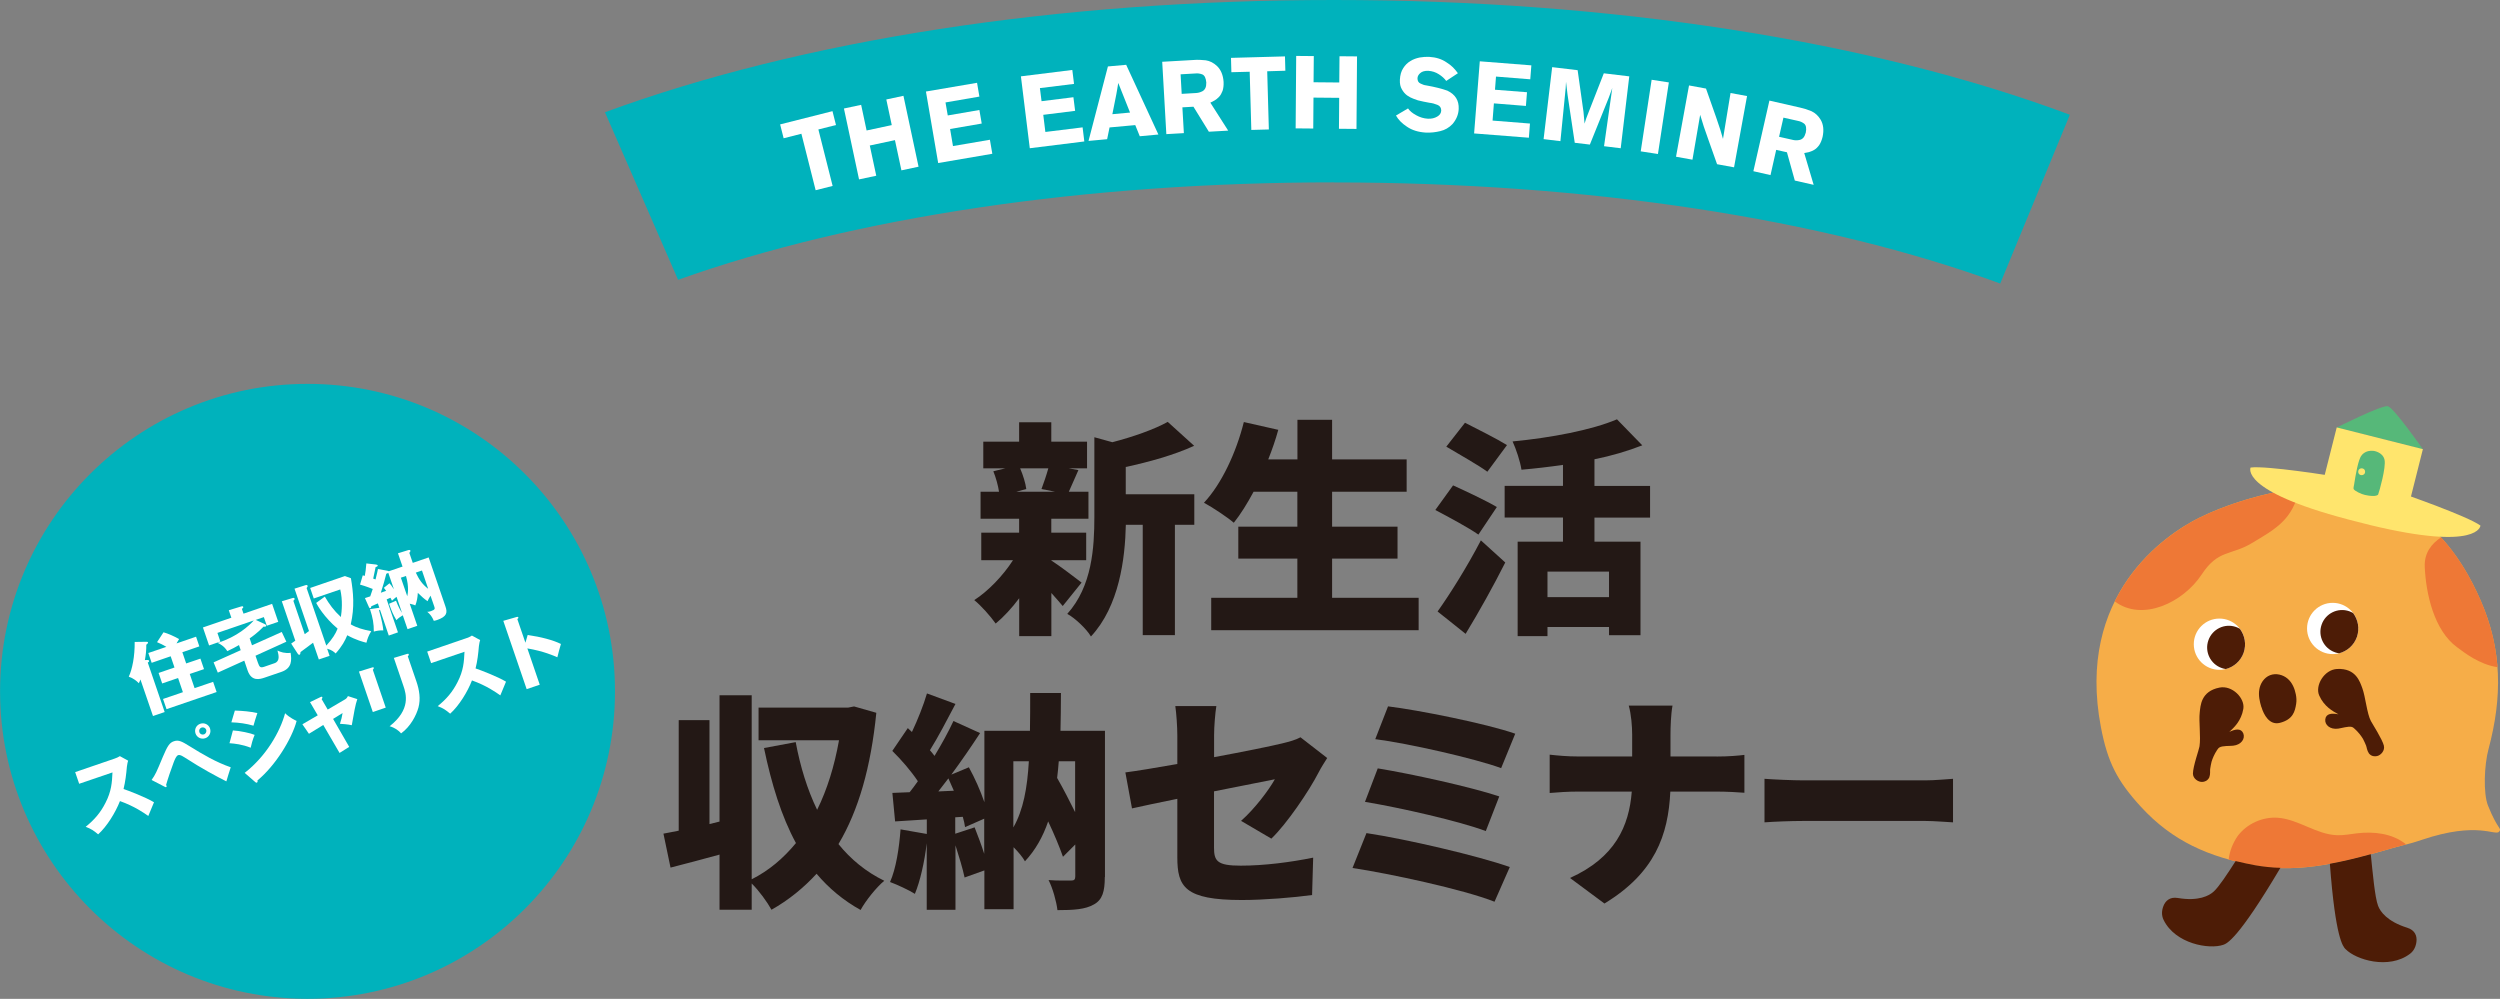 <?xml version="1.0" encoding="UTF-8"?><svg id="_レイヤー_2" xmlns="http://www.w3.org/2000/svg" viewBox="0 0 320.94 128.23"><rect x="0" y="0" width="320.94" height="128.23" fill="#808080" stroke="none"/><defs><style>.cls-1{fill:#56b879;}.cls-1,.cls-2,.cls-3,.cls-4,.cls-5,.cls-6,.cls-7,.cls-8{stroke-width:0px;}.cls-2{fill:#231815;}.cls-3{fill:#4d1c06;}.cls-4{fill:#ee7836;}.cls-5{fill:#fff;}.cls-6{fill:#f6ad48;}.cls-7{fill:#00b2bc;}.cls-8{fill:#ffe56d;}</style></defs><g id="_原稿"><path class="cls-7" d="M171.26,23.42c32.43,0,62.77,4.61,85.52,12.98l8.94-21.67c-.06-.02-.11-.04-.17-.06C240.19,5.21,206.7,0,171.26,0s-68.32,5.12-93.6,14.41l9.39,21.51c22.61-8.07,52.39-12.51,84.21-12.51Z"/><path class="cls-5" d="M100.15,15.97l6.72-1.7.45,1.78-2.26.57,1.83,7.25-2.18.55-1.83-7.25-2.28.58-.45-1.78Z"/><path class="cls-5" d="M115.98,12.3l1.94,9.1-2.2.47-.83-3.88-3.23.69.83,3.88-2.21.47-1.94-9.1,2.21-.47.7,3.29,3.23-.69-.7-3.29,2.2-.47Z"/><path class="cls-5" d="M118.87,11.75l6.56-1.12.3,1.77-4.35.75.29,1.67,4.06-.7.3,1.74-4.06.7.37,2.19,4.74-.81.31,1.8-6.95,1.19-1.57-9.17Z"/><path class="cls-5" d="M131.06,9.8l6.6-.82.22,1.79-4.38.54.21,1.68,4.09-.51.22,1.75-4.09.51.27,2.2,4.78-.59.22,1.81-7,.87-1.14-9.23Z"/><path class="cls-5" d="M144.57,8.31l4.14,8.96-2.39.22-.58-1.43-3.3.3-.31,1.51-2.39.22,2.49-9.56,2.34-.21ZM143.56,10.63c-.03.24-.07.49-.12.73-.04.24-.08.49-.13.74-.16.85-.33,1.7-.51,2.56l2.27-.21-1.52-3.82Z"/><path class="cls-5" d="M149.21,7.93l4.04-.23c.48-.04,1-.02,1.54.04.53.08,1.02.33,1.46.75.49.48.77,1.15.83,2.02.02.46-.03.84-.13,1.15-.12.31-.26.57-.45.77-.19.2-.38.35-.58.47-.21.12-.39.21-.54.28l2.29,3.59-2.48.14-1.98-3.21-1.42.08.19,3.31-2.25.13-.53-9.29ZM151.56,9.53l.14,2.52,1.87-.11c.09,0,.21-.03.37-.06.14-.04.29-.1.43-.17.16-.09.28-.22.37-.4.09-.18.12-.42.12-.72-.05-.57-.22-.92-.52-1.04-.3-.11-.58-.15-.85-.12l-1.91.11Z"/><path class="cls-5" d="M158.03,7.43l6.93-.19.05,1.84-2.33.07.21,7.47-2.25.06-.21-7.47-2.35.06-.05-1.84Z"/><path class="cls-5" d="M174.21,7.25l-.07,9.3-2.25-.02.03-3.97-3.3-.03-.03,3.97-2.26-.02.07-9.3,2.26.02-.03,3.36,3.3.03.03-3.37,2.25.02Z"/><path class="cls-5" d="M180.75,13.91c.22.33.57.62,1.05.88.48.27.98.42,1.51.45.46.02.85-.07,1.19-.27.33-.19.5-.44.52-.77,0-.36-.16-.61-.49-.74-.34-.14-.68-.23-1.04-.27-.5-.09-.99-.19-1.47-.31-.13-.04-.32-.11-.58-.21-.26-.09-.52-.23-.8-.42-.27-.2-.49-.46-.67-.78-.2-.33-.28-.74-.26-1.22.03-.61.17-1.11.43-1.5.24-.38.54-.69.92-.91.18-.12.38-.21.59-.29.2-.07.4-.13.61-.17.42-.07.83-.1,1.22-.08.86.05,1.6.28,2.21.7.31.19.58.4.83.64.24.25.46.5.64.76l-1.5.99c-.23-.32-.54-.6-.95-.86-.4-.26-.86-.41-1.36-.44-.45-.01-.78.08-1.01.28-.24.2-.36.43-.37.67,0,.34.12.57.4.69.26.13.5.21.71.23,1.13.2,2.04.43,2.73.68,1.01.48,1.5,1.26,1.45,2.35-.03.71-.3,1.36-.8,1.94-.44.46-.96.76-1.56.9-.61.15-1.23.22-1.87.19-.96-.06-1.77-.31-2.42-.76-.64-.42-1.11-.9-1.4-1.43l1.56-.92Z"/><path class="cls-5" d="M189.96,7.87l6.63.52-.14,1.79-4.4-.35-.13,1.69,4.11.32-.14,1.76-4.11-.33-.17,2.21,4.8.38-.14,1.82-7.03-.55.73-9.27Z"/><path class="cls-5" d="M209.16,9.79l-1.1,9.24-2.14-.26.93-6.56.13-.92-.11.32c-.13.38-.25.7-.35.95l-2.42,6-1.94-.23-.92-6.14-.2-1.69c-.02.52-.06,1.11-.14,1.78l-.58,5.84-2.16-.26,1.1-9.24,3.27.39.75,5.34.14,1.52c.14-.48.27-.85.38-1.11l2.09-5.35,3.25.39Z"/><path class="cls-5" d="M214.24,10.58l-1.4,9.19-2.21-.34,1.4-9.19,2.21.34Z"/><path class="cls-5" d="M216.84,10.97l2.17.4,1.31,3.72c.41,1.17.7,2.09.87,2.74l.97-5.89,2.12.39-1.67,9.15-2.18-.4-1.13-3.19c-.42-1.15-.77-2.2-1.04-3.15l-.99,5.76-2.11-.38,1.67-9.15Z"/><path class="cls-5" d="M227.13,12.91l3.95.9c.47.1.96.25,1.46.46.49.23.89.6,1.2,1.12.34.59.42,1.32.24,2.17-.11.45-.26.8-.44,1.07-.2.27-.41.48-.64.61-.23.13-.46.23-.68.29-.23.05-.43.09-.6.12l1.21,4.08-2.42-.55-1.01-3.63-1.38-.31-.73,3.24-2.2-.5,2.06-9.07ZM228.95,15.1l-.56,2.46,1.82.41c.09.02.21.04.37.04.15,0,.3-.01.46-.05.18-.04.33-.13.47-.28.13-.15.23-.37.31-.66.11-.56.04-.94-.21-1.15-.26-.19-.52-.3-.79-.35l-1.87-.42Z"/><path class="cls-2" d="M136.43,77.8c-.38-.47-.91-1.05-1.46-1.67v5.53h-4.13v-4.86c-.94,1.26-1.99,2.4-3.02,3.25-.64-.91-1.87-2.31-2.75-3.01,1.81-1.17,3.69-3.13,4.97-5.12h-4.07v-3.54h4.86v-1.79h-4.95v-3.46h2.37c-.12-.82-.41-1.84-.73-2.63l1.55-.38h-2.84v-3.42h4.6v-2.49h4.13v2.49h4.59v3.42h-2.37l1.26.23c-.5,1.08-.88,2.05-1.23,2.78h2.52v3.46h-4.77v1.79h4.48v3.54h-4.48v.03c1.05.67,3.28,2.37,3.89,2.84l-2.43,3.02ZM130.96,60.12c.38.88.7,1.93.79,2.66l-1.29.35h5l-1.76-.35c.29-.76.64-1.79.88-2.66h-3.63ZM144.54,63.45h8.78v3.92h-2.49v14.17h-4.13v-14.17h-2.17c-.09,4.33-.85,10.45-4.48,14.34-.53-.94-2.08-2.4-3.04-2.9,3.19-3.54,3.48-8.52,3.48-12.47v-10.21l2.31.64c2.69-.7,5.36-1.64,7.11-2.61l3.39,3.07c-2.61,1.2-5.82,2.08-8.78,2.72v3.48Z"/><path class="cls-2" d="M182.12,76.74v4.16h-26.63v-4.16h11.06v-5.03h-7.58v-4.1h7.58v-4.48h-5.62c-.82,1.52-1.67,2.9-2.54,3.98-.85-.73-2.75-1.99-3.83-2.57,2.25-2.4,4.13-6.41,5.12-10.36l4.42,1c-.35,1.29-.79,2.54-1.29,3.8h3.75v-5.09h4.45v5.09h9.57v4.15h-9.57v4.48h8.4v4.1h-8.4v5.03h11.12Z"/><path class="cls-2" d="M189.79,68.63c-1.2-.85-3.8-2.25-5.53-3.16l2.28-3.16c1.61.73,4.3,1.99,5.62,2.78l-2.37,3.54ZM184.55,78.5c1.55-2.17,3.78-5.71,5.56-9.13l3.13,2.84c-1.55,3.07-3.31,6.23-5.09,9.16l-3.6-2.87ZM190.94,60.56c-1.14-.85-3.66-2.25-5.27-3.22l2.4-3.07c1.55.79,4.13,2.08,5.39,2.87l-2.52,3.42ZM204.69,66.44v3.1h5.91v12h-4.04v-1.05h-7.9v1.17h-3.83v-12.12h5.82v-3.1h-7.49v-4.07h7.49v-2.69c-1.79.26-3.6.47-5.33.62-.15-1.03-.7-2.69-1.14-3.63,4.92-.47,10.16-1.46,13.4-2.84l3.25,3.34c-1.87.73-3.95,1.35-6.14,1.79v3.42h7.14v4.07h-7.14ZM206.56,73.38h-7.9v3.28h7.9v-3.28Z"/><path class="cls-2" d="M112.5,91.5c-.7,6.99-2.28,12.53-4.86,16.86,1.58,1.96,3.54,3.57,5.88,4.71-1,.82-2.4,2.57-3.04,3.75-2.22-1.23-4.1-2.81-5.65-4.65-1.67,1.81-3.57,3.37-5.79,4.62-.55-1-1.61-2.46-2.54-3.37v3.37h-4.13v-7.08c-2.2.62-4.39,1.17-6.29,1.67l-.91-4.36c.58-.12,1.26-.23,1.96-.38v-14.19h3.95v13.34l1.29-.32v-16.21h4.13v23.62c2.2-1.11,4.07-2.69,5.68-4.65-1.87-3.45-3.13-7.55-4.1-12.2l4.07-.76c.58,3.13,1.49,6.09,2.75,8.69,1.29-2.6,2.22-5.62,2.81-8.93h-10.33v-4.19h11.5l.76-.15,2.87.82Z"/><path class="cls-2" d="M141.83,112.6c0,1.81-.29,2.9-1.4,3.51-1.11.64-2.61.73-4.68.73-.12-1.08-.61-2.84-1.14-3.86,1.11.09,2.49.06,2.9.06.38,0,.53-.12.53-.53v-4.1l-1.58,1.58c-.44-1.26-1.11-2.87-1.9-4.54-.67,1.96-1.64,3.69-2.98,5.12-.29-.53-.88-1.23-1.46-1.81v7.96h-3.75v-4.98l-2.54.91c-.23-1.11-.7-2.66-1.17-4.13v8.28h-3.69v-8.55c-.29,2.43-.85,4.89-1.52,6.5-.73-.47-2.31-1.2-3.19-1.52.76-1.7,1.17-4.33,1.35-6.76l3.37.59v-1.87l-4.07.26-.35-3.66,2.22-.09c.35-.44.7-.91,1.05-1.41-.85-1.29-2.14-2.78-3.28-3.89l1.99-2.93.53.5c.76-1.61,1.49-3.45,1.93-4.95l3.66,1.35c-1.08,2.05-2.25,4.3-3.28,5.94.21.23.41.5.59.73.94-1.55,1.79-3.1,2.43-4.48l3.42,1.55c-1.11,1.7-2.4,3.57-3.69,5.33l2.25-.94c.76,1.38,1.49,3.02,1.99,4.48v-9.16h5.85c.03-1.52.03-3.16.03-4.86h3.95c0,1.7-.03,3.31-.06,4.86h5.71v18.76ZM122.45,101.51c-.23-.53-.47-1.08-.7-1.58-.44.58-.88,1.14-1.29,1.67l1.99-.09ZM125.12,106.22c.41,1.05.88,2.28,1.23,3.39v-4.51l-2.46,1.08c-.06-.41-.15-.85-.29-1.32l-.97.06v2.11l2.49-.82ZM130.09,106.22c1.29-2.25,1.79-5.09,1.99-8.49h-1.99v8.49ZM135.92,97.73c-.06.73-.12,1.46-.21,2.14.82,1.43,1.61,2.98,2.31,4.39v-6.53h-2.11Z"/><path class="cls-2" d="M159.3,105.4c1.79-1.58,3.57-3.95,4.36-5.36-1.05.21-4.27.85-7.81,1.55v7.2c0,1.73.38,2.34,3.42,2.34s6.41-.44,9.31-1.03l-.14,4.8c-2.31.32-6.15.64-9.02.64-7.35,0-8.28-1.7-8.28-5.5v-7.49c-2.43.5-4.57.94-5.82,1.23l-.85-4.62c1.41-.18,3.89-.59,6.67-1.08v-3.69c0-1.05-.12-2.84-.26-3.75h5.27c-.15.91-.29,2.66-.29,3.75v2.81c3.8-.7,7.37-1.43,8.72-1.76.94-.23,1.73-.44,2.37-.79l3.43,2.66c-.29.47-.79,1.23-1.08,1.81-1.26,2.46-4.13,6.67-6.09,8.54l-3.89-2.28Z"/><path class="cls-2" d="M193.82,111.31l-1.96,4.45c-3.98-1.58-13.55-3.63-18.23-4.33l1.79-4.48c5.09.76,14.37,2.93,18.41,4.36ZM192.47,102.24l-1.73,4.45c-3.34-1.26-11.03-3.01-15.51-3.75l1.64-4.3c4.27.7,11.91,2.37,15.6,3.6ZM194.52,94.19l-1.81,4.42c-3.34-1.23-11.97-3.19-16.16-3.72l1.64-4.21c3.89.47,12.64,2.22,16.33,3.51Z"/><path class="cls-2" d="M220.37,97.12c1.55,0,2.87-.12,3.57-.21v4.86c-.7-.06-2.28-.15-3.6-.15h-5.91c-.26,5.59-1.99,10.45-8.46,14.37l-4.42-3.28c5.79-2.61,7.58-6.64,7.93-11.09h-6.85c-1.37,0-2.61.09-3.69.18v-4.92c1.05.12,2.31.23,3.57.23h7.02v-2.81c0-1.03-.12-2.61-.44-3.72h5.62c-.21,1.11-.26,2.81-.26,3.75v2.78h5.91Z"/><path class="cls-2" d="M226.52,99.98c1.17.09,3.63.2,5.06.2h15.54c1.32,0,2.75-.15,3.6-.2v5.59c-.76-.03-2.4-.18-3.6-.18h-15.54c-1.67,0-3.86.09-5.06.18v-5.59Z"/><circle class="cls-7" cx="39.48" cy="88.75" r="39.47"/><path class="cls-5" d="M18.85,84.73c.1-.01.24-.03.28.1.04.11-.04.16-.16.23l2.17,6.35-1.5.51-1.61-4.69c-.05.15-.16.39-.21.48-.29-.31-.72-.64-1.29-.84.45-.95.78-2.61.76-4.46l1.46-.02c.12,0,.22,0,.25.08.03.1-.1.2-.22.3.01.67-.05,1.25-.18,1.97l.25-.02ZM25.16,81.71l.43,1.27-2.18.75.49,1.44,1.83-.62.46,1.35-1.83.62.62,1.82,2.38-.81.45,1.31-6.43,2.2-.45-1.31,2.55-.87-.62-1.82-2.04.7-.46-1.35,2.04-.7-.49-1.44-2.44.84-.43-1.26,2.32-.79c-.5-.29-.71-.4-1.2-.6l.83-1.27c.56.15,1.46.55,2,.87-.12.21-.2.32-.33.56l2.5-.86Z"/><path class="cls-5" d="M32.35,82.84l3.82-1.71.59,1.25-3.96,1.8.3.87c.21.6.32.72.84.54l1.3-.45c.73-.25.54-1.03.38-1.63.43.21.92.38,1.69.3.13.91.21,1.97-1.2,2.45l-2.14.73c-.62.21-1.68.53-2.18-.91l-.43-1.27-3.4,1.54-.54-1.32,3.48-1.56-.22-.66c-.49.28-.85.48-1.5.78-.42-.68-.99-.94-1.24-1.06,2.48-.77,4.04-2.2,4.64-2.88l-4.67,1.6.38,1.11-1.45.5-.79-2.31,3.65-1.25-.33-.96,1.57-.48c.1-.03.24-.07.28.04.04.11-.04.17-.17.27l.21.61,3.67-1.26.79,2.31-1.47.5-.38-1.11-1.04.36,1.14.53c.09.04.16.08.19.16.02.07,0,.15-.09.17-.07.02-.12.02-.23,0-.77.81-1.6,1.38-1.79,1.51l.29.86Z"/><path class="cls-5" d="M37.84,75.56l1.39-.44c.15-.05.24,0,.26.08.03.1-.06.2-.13.29l2.53,7.39c.82-.9,1.19-1.53,1.45-2.18-1.75-1.47-2.62-3.04-2.75-3.3l1.11-.81c.56.96,1.16,1.79,2.06,2.62.12-.72.25-2.16-.08-3.54l-3.4,1.16-.46-1.35,4.46-1.53.77.28c.31,1.81.49,3.71-.02,5.92.74.44,1.56.67,2.63.88-.36.58-.49.98-.62,1.48-.38-.09-1.32-.33-2.46-.96-.28.68-.66,1.41-1.49,2.34-.19-.18-.47-.45-1.09-.61l.31.91-1.38.47-.74-2.15c-.25.2-1.53,1.13-1.61,1.2,0,.17-.04.31-.12.34-.11.04-.18-.05-.25-.15l-.83-1.28c.09-.06.14-.09.53-.37l-1.73-5.06,1.36-.41c.13-.04.24-.05.28.07.03.09-.05.17-.16.28l1.46,4.28c.09-.06.47-.34.55-.4l-1.86-5.44Z"/><path class="cls-5" d="M51.67,72.72l-.58-1.69,1.32-.41c.07-.02.24-.05.27.05.03.09-.01.16-.13.31l.44,1.28,2.04-.7,2.15,6.28c.28.8.22,1.31-1.08,1.76-.17.06-.28.08-.41.1-.2-.5-.46-.85-.84-1.16.16,0,.26-.01.49-.09.55-.19.5-.33.41-.59l-.48-1.39c-.23.39-.29.49-.38.71-.47-.33-.7-.54-1.25-1.07-.04.64-.11,1.05-.32,1.61-.12-.06-.34-.14-.72-.22l.97,2.84-1.25.43-.61-1.78c-.3.18-.6.38-.82.62-.43-.72-.6-1.13-.94-2.1l.89-.39c.29.77.61,1.33.77,1.55l-.7-2.05c-.09.07-.34.25-.59.5-.11-.24-.14-.27-.2-.38l-.48.21,1.45,4.23-1.18.41-1.13-3.32s-.07.05-.12.07c.4,1.44.5,2.07.55,2.59-.41-.03-.91.06-1.22.15,0-1.03-.12-1.73-.49-2.88l1.09-.16s.06,0,.11-.01l-.19-.57c-.13.06-.71.31-.84.37-.03.15-.06.22-.13.24-.08.03-.12,0-.18-.14l-.51-1.15c.19-.05.24-.07.68-.22.08-.2.22-.63.32-.95-.12-.05-.91-.36-1.63-.56l.35-1.19c.14.04.17.04.26.07.11-.59.12-.69.2-1.6l1.22.14c.1,0,.22.06.24.12.04.12-.21.2-.27.21-.05.23-.27,1.27-.31,1.48.15.05.21.07.3.11.21-.83.26-1.09.31-1.34l1.21.22c.06.01.14.03.2.06l1.79-.61ZM49.86,73.54c-.07.04-.09.04-.27.12-.13.58-.44,1.62-.7,2.43.25-.09.54-.18.68-.24-.08-.11-.14-.18-.29-.39l.72-.58c.14.15.29.34.57.77l-.72-2.1ZM52.28,76.55c.07-.32.25-1.16-.16-2.61l-.66.22.82,2.38ZM53.38,73.51c.38.82.81,1.49,1.59,2.08l-.8-2.35-.79.27Z"/><path class="cls-5" d="M10.16,100.61l-.51-1.49,5.08-1.74c.16-.05.51-.2.66-.31l1.06.58c-.04.13-.12.39-.16.77-.08.96-.2,1.93-.43,2.87.53.17,2.86,1.06,3.91,1.7-.2.49-.53,1.27-.73,1.76-.54-.38-1.78-1.25-3.64-1.91-.57,1.47-1.69,3.28-2.8,4.27-.59-.5-.9-.7-1.6-.97,1.12-.9,1.91-1.82,2.55-3.09.76-1.48.83-2.59.89-3.89l-4.28,1.46Z"/><path class="cls-5" d="M19.46,100.13c.5-.71.6-.94,1.45-2.98.58-1.36.84-1.8,1.41-1.99.63-.22,1.07.05,2.06.66,1.67,1.04,3.38,2.04,5.24,2.68-.21.61-.46,1.48-.56,1.81-1.26-.64-3.09-1.6-5.37-3.08-.57-.37-.71-.32-.83-.28-.23.08-.42.55-.56.91-.28.71-.82,2.32-.98,2.92.02.03.06.07.07.12.02.05,0,.12-.05.14-.07.03-.13,0-.2-.04l-1.68-.87ZM26.96,93.52c.18.52-.1,1.08-.61,1.25-.52.18-1.08-.1-1.25-.61-.18-.53.1-1.08.62-1.25.51-.17,1.07.09,1.25.62ZM25.59,93.99c.08.24.34.37.59.29.24-.08.37-.35.29-.59-.08-.24-.35-.37-.59-.29-.24.08-.37.35-.29.58Z"/><path class="cls-5" d="M29.9,93.77c.87.04,2.33.36,2.79.57-.23.52-.46,1.37-.51,1.65-1.09-.43-2.02-.53-2.72-.58l.44-1.64ZM30.15,91.22c1.15.04,1.87.11,2.89.32-.12.31-.43,1.36-.5,1.62-.92-.27-1.88-.4-2.84-.43l.45-1.51ZM31.41,99.22c2.75-2.14,4.55-5.27,5.19-7.66.56.57,1.37.94,1.48.99-.61,2.3-2.72,5.74-5.03,7.64.02.06.06.23-.09.29-.07.02-.16-.06-.19-.08l-1.36-1.18Z"/><path class="cls-5" d="M39.81,90.13l1.33-.64c.09-.04.2-.1.24.02.03.08-.03.17-.09.24l.78,1.34,2.23-1.31c.15-.08.29-.24.36-.42l1.21.39c-.24.65-.45,1.85-.71,3.35-.5-.12-1.3-.17-1.52-.18.19-.63.25-.82.34-1.38l-1.22.75,2.07,3.59-1.24.78-2.09-3.59-1.84,1.13-.84-1.22,1.97-1.15-.99-1.69Z"/><path class="cls-5" d="M47.76,85.69c.12-.04.19-.06.22.04.03.1-.07.2-.12.25l1.66,4.86-1.66.57-1.78-5.2,1.68-.52ZM52.25,83.95c.1-.04.2-.04.22.04.04.12-.06.21-.12.26l1.11,3.24c.37,1.08.56,2.24.26,3.34-.27.99-1.01,2.44-2.23,3.32-.29-.36-.81-.73-1.47-.92,2.74-2.15,2.12-4.15,1.77-5.17l-1.23-3.6,1.69-.51Z"/><path class="cls-5" d="M55.35,85.14l-.51-1.49,5.08-1.74c.16-.05.51-.2.66-.32l1.06.58c-.04.13-.12.38-.16.77-.08.96-.19,1.93-.43,2.87.53.17,2.86,1.06,3.91,1.7-.2.49-.53,1.27-.73,1.76-.54-.38-1.78-1.26-3.64-1.92-.56,1.47-1.69,3.28-2.8,4.27-.59-.5-.9-.7-1.6-.97,1.12-.9,1.91-1.82,2.55-3.09.76-1.48.83-2.59.89-3.89l-4.28,1.46Z"/><path class="cls-5" d="M67.74,81.52c1.72.24,3.28.66,4.27,1.15-.23.8-.25.88-.46,1.71-.43-.19-1.74-.78-3.85-1.14l1.59,4.66-1.68.57-3-8.77,1.7-.49c.07-.02.19-.05.23.04.03.1-.06.18-.13.22l1.04,3.04.29-.99Z"/><path class="cls-6" d="M319.46,96.19c1.79-6.71,1.77-12.74-1.01-19.11-2.78-6.37-7-11.64-14.48-14.02-5.8-1.85-15.67.47-21.58,3.38-4.53,2.23-15.92,10.01-12.68,26.93.86,4.47,2.06,6.85,5.13,10.2,4.07,4.44,8.73,6.45,14.65,7.54,5.92,1.08,11.88-.57,17.66-2.24,2.05-.59,1.74-.38,3.77-1.06,7.21-2.43,9.43-.43,9.91-1.05.37-.48-.16-.17-1.43-3.34-.63-1.58-.48-5.22.06-7.23Z"/><circle class="cls-5" cx="284.92" cy="82.7" r="3.29"/><path class="cls-3" d="M285.21,85.76c.17.06.35.1.53.13,1.03-.27,1.91-1.02,2.29-2.1.37-1.08.15-2.22-.49-3.07-.15-.09-.32-.17-.49-.23-1.46-.51-3.05.27-3.55,1.72-.51,1.46.27,3.05,1.72,3.55Z"/><circle class="cls-5" cx="299.46" cy="80.68" r="3.29"/><path class="cls-3" d="M299.75,83.74c.17.06.35.1.53.13,1.03-.27,1.91-1.02,2.29-2.1.37-1.08.15-2.22-.49-3.07-.15-.09-.32-.17-.49-.23-1.46-.51-3.05.27-3.55,1.72-.51,1.46.27,3.05,1.72,3.55Z"/><path class="cls-4" d="M313.37,68.99c-1.19.79-2.17,1.96-2.09,3.78.15,3.43,1.18,8.16,4.16,10.33.88.64,2.8,2.2,5.18,2.55-.21-2.85-.9-5.67-2.16-8.57-1.31-3-2.94-5.76-5.08-8.09Z"/><path class="cls-4" d="M286.11,110.34c1.08.3,2.21.55,3.39.77,5.92,1.08,11.88-.57,17.66-2.24.9-.26,1.34-.37,1.73-.46-.04-.04-.09-.08-.13-.11-1.72-1.32-4.04-1.58-6.2-1.32-.84.1-1.67.27-2.52.24-2.65-.08-4.95-2.03-7.6-2.24-1.98-.15-4.01.77-5.19,2.36-.6.88-1.03,1.93-1.14,3Z"/><path class="cls-4" d="M295.18,62.66c-4.55.59-9.35,2.08-12.79,3.78-2.71,1.34-7.89,4.67-10.91,10.76,3.52,2.66,8.78.17,11.17-3.46,2.11-3.22,3.77-2.41,6.42-4.01,2.97-1.78,5.35-3,6.11-7.07Z"/><path class="cls-1" d="M299.98,54.88s5.8-2.92,6.57-2.73c.76.19,4.49,5.52,4.49,5.52l-11.06-2.79Z"/><path class="cls-8" d="M312.95,65.01c-1.37-.52-2.66-.99-3.44-1.27l1.53-6.08-11.06-2.79-1.54,6.09c-.83-.13-2.13-.32-3.52-.5-2.34-.3-4.95-.57-6-.44,0,0-.37.74,1,1.95,1.37,1.2,4.49,2.86,11.47,4.7l1.45.37,1.45.37c7.01,1.69,10.55,1.71,12.33,1.3,1.78-.41,1.81-1.24,1.81-1.24-.86-.62-3.28-1.61-5.49-2.46Z"/><path class="cls-1" d="M305.3,63.47c.16-.42,1.02-3.46.82-4.42,0-.03-.01-.06-.02-.09-.25-.93-1.38-1.08-1.38-1.08-1.11-.13-1.56.6-1.56.6-.42.49-.77,2.56-.95,3.73-.02.1-.11.48-.06.57.14.26.99.66,1.46.76,1.51.33,1.69-.06,1.69-.06Z"/><circle class="cls-8" cx="303.18" cy="60.56" r=".44"/><path class="cls-3" d="M290.31,90.79c-.22-.73-.4-1.5-.27-2.27.12-.77.61-1.54,1.38-1.84.77-.3,1.67-.06,2.26.45s.9,1.26,1.05,2.01c.08.4.11.82.04,1.23-.15.94-.39,2-2.1,2.43-1.33.33-2.06-1.04-2.35-2.02Z"/><path class="cls-3" d="M287.99,91c.23-1.36-1.42-3.06-3.06-2.73-2.4.47-2.44,2.34-2.54,3.21-.13,1.14.16,3.15-.03,4.35-.06.4-.83,2.53-.84,3.48,0,.63.65,1.08,1.17,1.07.31,0,.71-.14.93-.58.16-.44.08-.86.11-1.07.05-.34.11-.65.18-.94.15-.49.37-.98.7-1.49.09-.13.18-.27.32-.35.39-.23,1.31-.17,1.75-.22,1.04-.11,1.57-.89,1.31-1.57-.28-.7-1.02-.58-1.8-.2.6-.56,1.54-1.41,1.8-2.96Z"/><path class="cls-3" d="M306.04,95.74c-.23-.88-1.46-2.77-1.67-3.17-.51-.94-.7-3.13-1.1-4.21-.31-.82-.81-2.61-3.25-2.48-1.66.09-2.85,2.14-2.29,3.4.63,1.43,1.76,2.03,2.47,2.42-.84-.17-1.6-.11-1.69.64-.09.72.62,1.34,1.65,1.2.45-.06,1.32-.34,1.75-.22.15.04.28.15.39.26.45.41.78.83,1.05,1.27.14.27.27.55.4.87.08.19.1.62.37,1.01.32.38.74.4,1.04.33.5-.11,1.03-.72.87-1.33Z"/><path class="cls-3" d="M286.99,110.56c-1.05,1.64-2.15,3.31-2.81,3.9-.58.53-1.94,1.27-4.6.82-1.06-.18-1.6.41-1.84,1.01-.24.6-.27,1.24.02,1.82,1.51,3.06,5.85,3.81,7.66,3.18.45-.16,1.86-.65,7.33-9.88-1.08-.03-2.16-.14-3.24-.33-.86-.16-1.7-.34-2.51-.54Z"/><path class="cls-3" d="M301.11,121.84c1.33,1.38,5.55,2.66,8.27.61.52-.39.78-.98.84-1.62.06-.65-.16-1.41-1.19-1.73-2.58-.81-3.46-2.07-3.74-2.81-.42-1.1-.69-4.25-.94-6.63-1.74.48-3.49.91-5.25,1.23.72,9.62,1.69,10.62,2.01,10.96Z"/></g></svg>